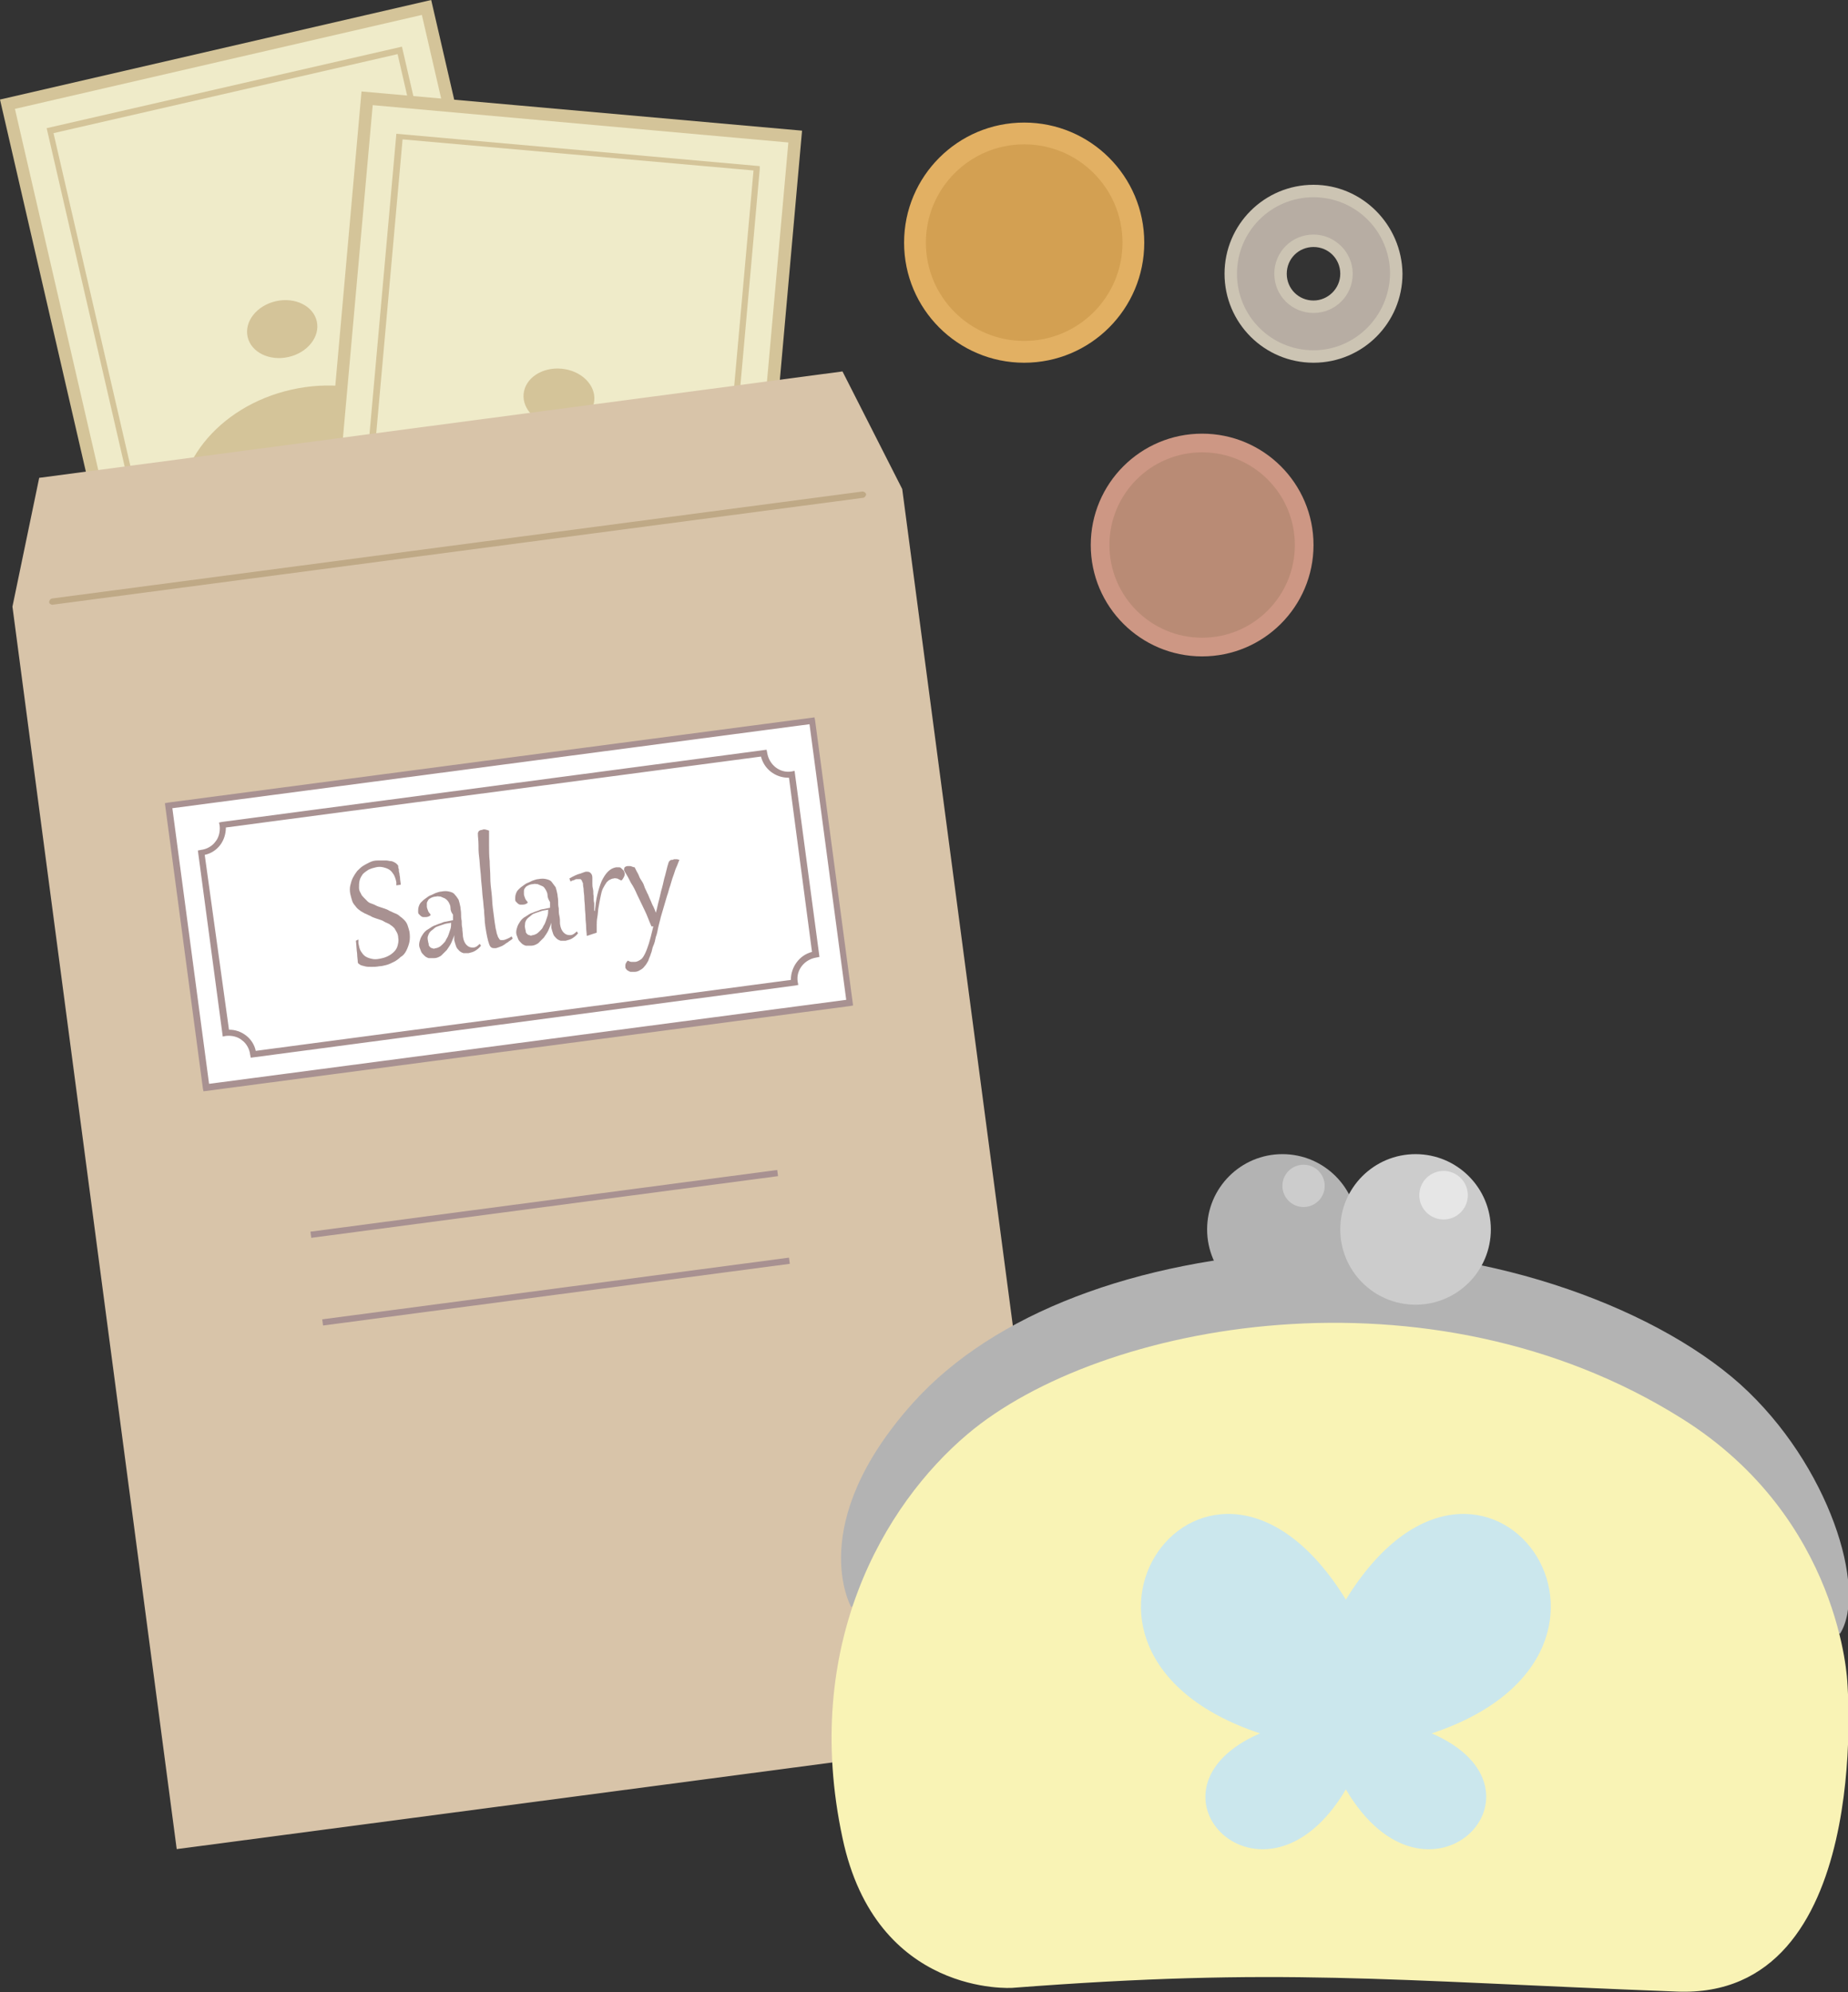 <?xml version="1.0" encoding="utf-8"?>
<!-- Generator: Adobe Illustrator 26.3.1, SVG Export Plug-In . SVG Version: 6.00 Build 0)  -->
<svg version="1.1" xmlns="http://www.w3.org/2000/svg" xmlns:xlink="http://www.w3.org/1999/xlink" x="0px" y="0px"
	 viewBox="0 0 297 320.2" style="enable-background:new 0 0 297 320.2;" xml:space="preserve">
<rect x="0" y="0" width="297" height="320.2" fill="#333333" stroke="none"/>
<style type="text/css">
	.st0{fill:#EFEBC9;}
	.st1{fill:#D4C499;}
	.st2{fill:#E2B063;}
	.st3{opacity:0.47;fill:#C29040;}
	.st4{fill:#CD9784;}
	.st5{opacity:0.57;fill:#AB836A;}
	.st6{fill:#CCC4B3;}
	.st7{fill:#B7ADA3;}
	.st8{fill:#D8C4A9;}
	.st9{fill:#BFA986;}
	.st10{fill:#FFFFFF;}
	.st11{fill:#A89191;}
	.st12{fill:#B3B3B3;}
	.st13{fill:#F9F3B5;}
	.st14{fill:#CCCCCC;}
	.st15{fill:#E6E6E6;}
	.st16{fill:#CBE7ED;}
</style>
<g id="レイヤー_1">
</g>
<g id="face">
</g>
<g id="body">
</g>
<g id="table">
	<g>
		<g>
			<g>
				
					<rect x="16.7" y="7.1" transform="matrix(0.974 -0.225 0.225 0.974 -16.661 13.562)" class="st0" width="69.1" height="145.7"/>
				<path class="st1" d="M33.2,159.9L0,16L69.3,0l33.2,143.9L33.2,159.9z M2.4,17.5l32.3,140l65.4-15.1L67.8,2.4L2.4,17.5z"/>
			</g>
			<g>
				
					<rect x="22.4" y="12.8" transform="matrix(-0.974 0.225 -0.225 -0.974 119.129 146.348)" class="st0" width="57.7" height="134.3"/>
				<path class="st1" d="M37.9,152.5L7.5,20.6L64.6,7.5L95,139.3L37.9,152.5z M8.6,21.4l30,129.9l55.2-12.7L63.9,8.7L8.6,21.4z"/>
			</g>
			
				<ellipse transform="matrix(0.975 -0.22 0.22 0.975 -16.393 13.161)" class="st1" cx="50.8" cy="80.1" rx="22.1" ry="17.9"/>
			<ellipse transform="matrix(0.975 -0.22 0.22 0.975 -10.549 11.305)" class="st1" cx="45.4" cy="52.9" rx="5.7" ry="4.6"/>
			
				<ellipse transform="matrix(0.975 -0.22 0.22 0.975 -22.223 15.346)" class="st1" cx="57.7" cy="107.3" rx="5.7" ry="4.6"/>
		</g>
		<g>
			<g>
				
					<rect x="52.4" y="18.5" transform="matrix(0.996 8.900414e-02 -8.900414e-02 0.996 8.479 -7.376)" class="st0" width="69.1" height="145.7"/>
				<path class="st1" d="M115.8,168.1L45,161.8L58.1,14.7l70.8,6.3L115.8,168.1z M47.1,160l66.8,6l12.8-143.1l-66.8-6L47.1,160z"/>
			</g>
			<g>
				
					<rect x="58.1" y="24.2" transform="matrix(-0.996 -8.901621e-02 8.901621e-02 -0.996 165.417 190.143)" class="st0" width="57.7" height="134.3"/>
				<path class="st1" d="M110.1,161.4l-58.4-5.2l0-0.5l12-134.2l58.4,5.2l0,0.5L110.1,161.4z M52.8,155.2l56.4,5l11.9-132.8l-56.4-5
					L52.8,155.2z"/>
			</g>
			
				<ellipse transform="matrix(9.350739e-02 -0.996 0.996 9.350739e-02 -12.534 168.914)" class="st1" cx="86.5" cy="91.3" rx="17.9" ry="22.1"/>
			
				<ellipse transform="matrix(9.350739e-02 -0.996 0.996 9.350739e-02 17.789 147.308)" class="st1" cx="89.8" cy="63.9" rx="4.6" ry="5.7"/>
			
				<ellipse transform="matrix(9.350739e-02 -0.996 0.996 9.350739e-02 -42.159 192.403)" class="st1" cx="84.6" cy="119.4" rx="4.6" ry="5.7"/>
		</g>
		<circle class="st2" cx="164.6" cy="39" r="19.3"/>
		<circle class="st3" cx="164.6" cy="39" r="15.8"/>
		<circle class="st4" cx="193.2" cy="87.6" r="17.9"/>
		<circle class="st5" cx="193.2" cy="87.6" r="14.9"/>
		<path class="st6" d="M211.1,29.7c-7.9,0-14.3,6.4-14.3,14.3c0,7.9,6.4,14.3,14.3,14.3s14.3-6.4,14.3-14.3
			C225.3,36.1,218.9,29.7,211.1,29.7z M211.1,48.3c-2.4,0-4.3-1.9-4.3-4.3s1.9-4.3,4.3-4.3c2.4,0,4.3,1.9,4.3,4.3
			S213.4,48.3,211.1,48.3z"/>
		<path class="st7" d="M211.1,56.3c-6.8,0-12.3-5.5-12.3-12.3c0-6.8,5.5-12.3,12.3-12.3s12.3,5.5,12.3,12.3
			C223.3,50.8,217.8,56.3,211.1,56.3z M211.1,37.7c-3.5,0-6.3,2.8-6.3,6.3s2.8,6.3,6.3,6.3s6.3-2.8,6.3-6.3S214.5,37.7,211.1,37.7z"
			/>
		<polygon class="st8" points="135.4,59.7 6.3,76.8 2,97.5 28.4,297.2 171.4,278.3 145,78.6 		"/>
		<path class="st9" d="M8.4,97.2c-0.2,0-0.5-0.2-0.5-0.4c0-0.3,0.2-0.5,0.4-0.6l130.3-17.2c0.3,0,0.5,0.2,0.6,0.4
			c0,0.3-0.2,0.5-0.4,0.6L8.4,97.2C8.4,97.2,8.4,97.2,8.4,97.2z"/>
		<g>
			
				<rect x="29.7" y="122.5" transform="matrix(0.991 -0.131 0.131 0.991 -18.342 11.976)" class="st10" width="104.3" height="45.7"/>
			<path class="st11" d="M32.7,175.4l-0.1-0.5l-6.1-45.8L27,129l103.9-13.7l0.1,0.5l6.1,45.8l-0.5,0.1L32.7,175.4z M27.7,129.9
				l5.9,44.3l102.4-13.5l-5.9-44.3L27.7,129.9z"/>
		</g>
		<path class="st11" d="M40.3,170l-0.1-0.5c-0.1-0.9-0.6-1.8-1.3-2.3c-0.7-0.6-1.7-0.8-2.6-0.7l-0.5,0.1l-4-29.9l0.5-0.1
			c0.9-0.1,1.8-0.6,2.3-1.3c0.6-0.7,0.8-1.7,0.7-2.6l-0.1-0.5l0.5-0.1l87.5-11.6l0.1,0.5c0.3,1.9,2,3.3,3.9,3l0.5-0.1l4,29.9
			l-0.5,0.1c-1.9,0.3-3.3,2-3,3.9l0.1,0.5l-0.5,0.1L40.3,170z M36.8,165.5c1,0,1.9,0.3,2.7,0.9c0.8,0.6,1.4,1.5,1.6,2.5l86-11.4
			c0-2.1,1.4-4,3.4-4.5l-3.7-28c0,0-0.1,0-0.1,0c-2.1,0-3.9-1.4-4.4-3.4l-86,11.4c0,1-0.3,2-0.9,2.8c-0.6,0.8-1.5,1.4-2.5,1.6
			L36.8,165.5C36.7,165.5,36.8,165.5,36.8,165.5z"/>
		<g>
			<path class="st11" d="M57.6,151c0,0.1,0,0.2,0,0.3c0,0.1,0,0.2,0,0.3c0.1,0.5,0.2,1,0.4,1.3c0.2,0.3,0.4,0.6,0.7,0.8
				c0.3,0.2,0.6,0.3,1,0.4c0.4,0.1,0.8,0.1,1.3,0s0.9-0.2,1.3-0.4c0.4-0.2,0.7-0.4,1-0.7c0.3-0.3,0.5-0.6,0.6-1
				c0.1-0.4,0.2-0.8,0.1-1.3c0-0.3-0.1-0.6-0.2-0.8c-0.1-0.2-0.3-0.5-0.4-0.7c-0.2-0.2-0.4-0.4-0.6-0.5c-0.2-0.2-0.5-0.3-0.7-0.4
				c-0.3-0.1-0.5-0.3-0.8-0.4c-0.3-0.1-0.6-0.2-0.9-0.3c-0.3-0.1-0.6-0.2-0.9-0.4c-0.3-0.1-0.6-0.3-0.9-0.4
				c-0.3-0.2-0.6-0.3-0.8-0.5c-0.3-0.2-0.5-0.4-0.7-0.7c-0.2-0.2-0.4-0.5-0.5-0.8c-0.1-0.3-0.2-0.7-0.3-1.1c-0.1-0.5-0.1-1,0-1.4
				c0.1-0.4,0.2-0.8,0.4-1.2c0.2-0.4,0.4-0.7,0.7-1.1c0.3-0.3,0.6-0.6,0.9-0.8c0.3-0.2,0.7-0.4,1.1-0.6c0.4-0.2,0.8-0.3,1.3-0.3
				c0.2,0,0.4,0,0.7,0c0.2,0,0.5,0,0.7,0s0.5,0.1,0.7,0.1c0.2,0,0.4,0.1,0.6,0.2c0.2,0.1,0.3,0.2,0.4,0.3s0.2,0.2,0.2,0.3
				c0,0.1,0,0.3,0.1,0.5c0,0.2,0,0.4,0.1,0.7c0,0.3,0.1,0.5,0.1,0.8c0,0.3,0.1,0.6,0.1,1l-0.7,0.1c0-0.2,0-0.3,0-0.5
				c-0.1-0.5-0.2-0.8-0.4-1.2c-0.2-0.3-0.4-0.6-0.7-0.8s-0.6-0.3-1-0.4s-0.8-0.1-1.2,0c-0.4,0.1-0.8,0.2-1.2,0.4
				c-0.3,0.2-0.6,0.4-0.9,0.7c-0.2,0.3-0.4,0.6-0.5,1s-0.1,0.8-0.1,1.2c0,0.3,0.1,0.6,0.3,0.9c0.1,0.3,0.3,0.5,0.5,0.7
				c0.2,0.2,0.4,0.4,0.6,0.6c0.2,0.2,0.5,0.3,0.8,0.4c0.3,0.1,0.6,0.3,0.9,0.4c0.3,0.1,0.6,0.2,0.9,0.3c0.3,0.1,0.6,0.2,0.9,0.4
				c0.3,0.1,0.6,0.3,0.9,0.4c0.3,0.1,0.6,0.3,0.8,0.5c0.3,0.2,0.5,0.4,0.7,0.6c0.2,0.2,0.4,0.5,0.5,0.8c0.1,0.3,0.2,0.6,0.3,1
				c0.1,0.6,0.1,1.2,0,1.7c-0.1,0.5-0.3,1-0.5,1.4c-0.2,0.4-0.5,0.8-0.9,1c-0.3,0.3-0.7,0.6-1.1,0.8c-0.4,0.2-0.8,0.4-1.2,0.5
				c-0.4,0.1-0.8,0.2-1.1,0.2c-0.5,0.1-0.9,0.1-1.3,0.1s-0.8,0-1.1-0.1c-0.3-0.1-0.6-0.1-0.8-0.3c-0.2-0.1-0.3-0.2-0.3-0.4
				c0-0.3-0.1-0.8-0.1-1.3c-0.1-0.6-0.1-1.3-0.2-2.1L57.6,151z"/>
			<path class="st11" d="M72.4,145.9c0-0.4-0.2-0.7-0.3-0.9c-0.2-0.3-0.3-0.4-0.6-0.6c-0.2-0.1-0.5-0.2-0.7-0.3
				c-0.3,0-0.5-0.1-0.7,0c-0.3,0-0.6,0.1-0.8,0.2s-0.4,0.2-0.5,0.4s-0.2,0.3-0.2,0.5c0,0.2,0,0.4,0,0.5c0,0.2,0.1,0.4,0.2,0.7
				s0.3,0.4,0.4,0.6l0,0.1c-0.2,0.2-0.5,0.3-0.8,0.3c-0.2,0-0.3,0-0.4,0s-0.3-0.1-0.4-0.2s-0.2-0.2-0.3-0.3
				c-0.1-0.1-0.1-0.3-0.1-0.4c0-0.3,0-0.5,0.1-0.8c0.1-0.3,0.2-0.5,0.4-0.7c0.2-0.2,0.4-0.4,0.7-0.6c0.3-0.2,0.5-0.4,0.8-0.5
				s0.6-0.3,0.9-0.4s0.6-0.2,0.8-0.2c0.5-0.1,0.9-0.1,1.3,0c0.4,0.1,0.7,0.2,0.9,0.5c0.2,0.2,0.4,0.5,0.6,0.8
				c0.1,0.3,0.2,0.7,0.3,1.2c0,0.3,0.1,0.6,0.1,1c0,0.4,0,0.8,0.1,1.2c0,0.4,0,0.8,0.1,1.2c0,0.4,0.1,0.9,0.1,1.3
				c0.1,0.7,0.3,1.1,0.6,1.4c0.3,0.3,0.6,0.4,1,0.4c0.4,0,0.7-0.2,1.1-0.6l0.2,0.3c-0.3,0.4-0.6,0.6-0.9,0.8
				c-0.3,0.2-0.7,0.3-1.1,0.4c-0.3,0-0.6,0-0.8,0c-0.3-0.1-0.5-0.2-0.7-0.4s-0.4-0.4-0.5-0.7c-0.1-0.3-0.2-0.6-0.3-1
				c0-0.1,0-0.2,0-0.4c0-0.1,0-0.2,0-0.4l0,0c-0.1,0.4-0.3,0.8-0.5,1.3c-0.2,0.4-0.5,0.8-0.7,1.1c-0.3,0.3-0.6,0.6-0.9,0.9
				c-0.3,0.2-0.7,0.4-1.1,0.4c-0.3,0-0.6,0-0.9,0c-0.3-0.1-0.5-0.2-0.7-0.4c-0.2-0.2-0.4-0.4-0.5-0.6c-0.1-0.3-0.2-0.5-0.3-0.8
				c-0.1-0.4,0-0.8,0.1-1.1c0.1-0.4,0.3-0.7,0.5-1c0.2-0.3,0.5-0.6,0.9-0.8c0.3-0.2,0.7-0.5,1.1-0.6c0.4-0.2,0.9-0.3,1.3-0.5
				c0.5-0.1,1-0.2,1.5-0.3c0-0.3,0-0.6,0-0.9C72.5,146.6,72.4,146.3,72.4,145.9z M68.8,151.3c0,0.2,0.1,0.3,0.1,0.5s0.1,0.3,0.2,0.4
				c0.1,0.1,0.2,0.2,0.4,0.2c0.1,0.1,0.3,0.1,0.5,0c0.2,0,0.4-0.1,0.6-0.2c0.2-0.1,0.4-0.3,0.6-0.5c0.2-0.2,0.4-0.4,0.5-0.7
				c0.2-0.3,0.3-0.5,0.4-0.8c0.1-0.3,0.2-0.6,0.3-0.9s0.1-0.7,0.1-1c-0.3,0.1-0.7,0.1-1,0.2c-0.3,0.1-0.6,0.2-0.9,0.3
				c-0.3,0.1-0.6,0.2-0.8,0.4c-0.2,0.2-0.4,0.3-0.6,0.5c-0.2,0.2-0.3,0.4-0.4,0.7C68.7,150.6,68.7,150.9,68.8,151.3z"/>
			<path class="st11" d="M78.6,133.5c0,0.8,0,1.6,0,2.4c0,0.8,0,1.7,0.1,2.5c0,0.9,0.1,1.7,0.1,2.6c0,0.9,0.1,1.7,0.2,2.5
				c0.1,0.8,0.1,1.6,0.2,2.4c0.1,0.8,0.2,1.6,0.3,2.3c0.1,0.5,0.1,0.8,0.2,1.2c0.1,0.3,0.1,0.6,0.2,0.8c0.1,0.2,0.1,0.4,0.2,0.5
				c0.1,0.1,0.1,0.2,0.2,0.3c0.1,0.1,0.2,0.1,0.2,0.1c0.1,0,0.2,0,0.3,0c0.2,0,0.5-0.1,0.7-0.2c0.2-0.1,0.5-0.2,0.7-0.4l0.2,0.3
				c-0.1,0.2-0.3,0.3-0.6,0.5c-0.2,0.2-0.5,0.3-0.7,0.5c-0.3,0.2-0.5,0.3-0.8,0.4c-0.3,0.1-0.5,0.2-0.7,0.2c-0.2,0-0.5,0-0.6-0.1
				c-0.2-0.1-0.3-0.3-0.4-0.6c-0.1-0.3-0.2-0.6-0.3-1.1c-0.1-0.5-0.2-1-0.3-1.7c0-0.2-0.1-0.6-0.1-1c0-0.4-0.1-1-0.1-1.6
				c-0.1-0.6-0.1-1.2-0.2-1.9c-0.1-0.7-0.1-1.4-0.2-2.2c-0.1-0.8-0.1-1.5-0.2-2.3c-0.1-0.8-0.1-1.5-0.2-2.2s-0.1-1.4-0.1-2
				c0-0.6-0.1-1.2-0.1-1.7c0-0.1,0-0.2,0.1-0.3c0-0.1,0.1-0.2,0.2-0.2c0.1-0.1,0.2-0.1,0.3-0.1c0.1,0,0.2-0.1,0.4-0.1
				C78,133.3,78.3,133.4,78.6,133.5z"/>
			<path class="st11" d="M88,143.9c0-0.4-0.2-0.7-0.3-0.9c-0.2-0.3-0.3-0.5-0.6-0.6c-0.2-0.1-0.5-0.2-0.7-0.3c-0.3,0-0.5-0.1-0.7,0
				c-0.3,0-0.6,0.1-0.8,0.2s-0.4,0.2-0.5,0.4c-0.1,0.1-0.2,0.3-0.2,0.5c0,0.2,0,0.4,0,0.5c0,0.2,0.1,0.4,0.2,0.7s0.3,0.4,0.4,0.6
				l0,0.1c-0.2,0.2-0.5,0.3-0.8,0.3c-0.2,0-0.3,0-0.4,0c-0.1,0-0.3-0.1-0.4-0.2s-0.2-0.2-0.3-0.3c-0.1-0.1-0.1-0.3-0.1-0.4
				c0-0.3,0-0.5,0.1-0.8c0.1-0.3,0.2-0.5,0.4-0.7c0.2-0.2,0.4-0.4,0.7-0.6c0.3-0.2,0.5-0.4,0.8-0.5c0.3-0.1,0.6-0.3,0.9-0.4
				s0.6-0.2,0.8-0.2c0.5-0.1,0.9-0.1,1.3,0c0.4,0.1,0.7,0.2,0.9,0.5s0.4,0.5,0.6,0.8c0.1,0.3,0.2,0.7,0.3,1.2c0,0.3,0.1,0.6,0.1,1
				c0,0.4,0,0.8,0.1,1.2c0,0.4,0,0.8,0.1,1.2s0.1,0.9,0.1,1.3c0.1,0.7,0.3,1.1,0.6,1.4c0.3,0.3,0.6,0.4,1,0.4c0.4,0,0.7-0.2,1.1-0.6
				l0.2,0.3c-0.3,0.4-0.6,0.6-0.9,0.8c-0.3,0.2-0.7,0.3-1.1,0.4c-0.3,0-0.6,0-0.8,0c-0.3-0.1-0.5-0.2-0.7-0.4s-0.4-0.4-0.5-0.7
				c-0.1-0.3-0.2-0.6-0.3-1c0-0.1,0-0.2,0-0.4c0-0.1,0-0.2,0-0.4l0,0c-0.1,0.4-0.3,0.8-0.5,1.3c-0.2,0.4-0.5,0.8-0.7,1.1
				c-0.3,0.3-0.6,0.6-0.9,0.9c-0.3,0.2-0.7,0.4-1.1,0.4c-0.3,0-0.6,0-0.9,0c-0.3-0.1-0.5-0.2-0.7-0.4c-0.2-0.2-0.4-0.4-0.5-0.6
				c-0.1-0.3-0.2-0.5-0.3-0.8c-0.1-0.4,0-0.8,0.1-1.1c0.1-0.4,0.3-0.7,0.5-1c0.2-0.3,0.5-0.6,0.9-0.8c0.3-0.2,0.7-0.5,1.1-0.6
				c0.4-0.2,0.9-0.3,1.3-0.5c0.5-0.1,1-0.2,1.5-0.3c0-0.3,0-0.6,0-0.9C88.1,144.5,88,144.2,88,143.9z M84.4,149.2
				c0,0.2,0.1,0.3,0.1,0.5s0.1,0.3,0.2,0.4c0.1,0.1,0.2,0.2,0.4,0.2c0.1,0.1,0.3,0.1,0.5,0c0.2,0,0.4-0.1,0.6-0.2
				c0.2-0.1,0.4-0.3,0.6-0.5c0.2-0.2,0.4-0.4,0.5-0.7c0.2-0.3,0.3-0.5,0.4-0.8c0.1-0.3,0.2-0.6,0.3-0.9c0.1-0.3,0.1-0.7,0.1-1
				c-0.3,0.1-0.7,0.1-1,0.2c-0.3,0.1-0.6,0.2-0.9,0.3c-0.3,0.1-0.6,0.2-0.8,0.4c-0.2,0.2-0.4,0.3-0.6,0.5c-0.2,0.2-0.3,0.4-0.4,0.7
				C84.4,148.6,84.3,148.9,84.4,149.2z"/>
			<path class="st11" d="M94.4,150.4l-0.1,0c0-0.4-0.1-0.9-0.1-1.4c0-0.5-0.1-1-0.1-1.6c0-0.5-0.1-1.1-0.1-1.6c0-0.5-0.1-1-0.1-1.5
				c0-0.5-0.1-0.9-0.1-1.2c0-0.4-0.1-0.6-0.1-0.9c0-0.2,0-0.3-0.1-0.4c0-0.1-0.1-0.2-0.1-0.3c-0.1-0.1-0.1-0.1-0.2-0.2
				c-0.1,0-0.2,0-0.4,0c-0.1,0-0.2,0-0.2,0c-0.1,0-0.2,0-0.3,0.1c-0.1,0-0.2,0.1-0.3,0.1c-0.1,0-0.3,0.1-0.4,0.2l-0.2-0.5
				c0.7-0.4,1.3-0.7,1.8-0.8c0.5-0.2,0.8-0.3,0.9-0.3c0.3,0,0.5,0,0.7,0.2c0.2,0.2,0.3,0.4,0.3,0.8c0,0,0,0.1,0,0.3
				c0,0.2,0,0.4,0,0.6c0,0.3,0,0.5,0.1,0.9s0,0.7,0.1,1.1c0,0.4,0,0.8,0.1,1.2c0,0.4,0,0.8,0,1.2l0.1,0c0.1-0.9,0.2-1.8,0.4-2.6
				c0.2-0.8,0.4-1.5,0.7-2.2c0.3-0.6,0.6-1.1,1-1.5s0.8-0.6,1.3-0.7c0.2,0,0.3,0,0.5,0c0.2,0,0.3,0.1,0.4,0.2
				c0.1,0.1,0.2,0.2,0.3,0.3c0.1,0.1,0.1,0.3,0.2,0.4c0,0.2,0,0.4-0.1,0.6c-0.1,0.2-0.2,0.4-0.4,0.6l-0.1,0
				c-0.2-0.1-0.4-0.2-0.6-0.3c-0.2,0-0.4-0.1-0.6,0c-0.2,0-0.4,0.1-0.6,0.2c-0.2,0.1-0.3,0.2-0.5,0.4c-0.2,0.3-0.4,0.6-0.6,1
				c-0.2,0.4-0.3,0.9-0.4,1.4s-0.2,1-0.3,1.6c-0.1,0.5-0.1,1.1-0.2,1.6s-0.1,1-0.1,1.4s0,0.8,0,1.1L94.4,150.4z"/>
			<path class="st11" d="M102,139.4c0.1,0.2,0.2,0.4,0.3,0.6c0.1,0.2,0.3,0.5,0.4,0.8c0.1,0.3,0.3,0.6,0.5,0.9s0.3,0.6,0.4,0.9
				c0.1,0.3,0.3,0.6,0.4,0.9c0.2,0.3,0.3,0.7,0.5,1.1c0.2,0.4,0.3,0.8,0.5,1.1c0.2,0.4,0.3,0.7,0.4,1c0.2-0.6,0.3-1.3,0.5-2
				c0.2-0.7,0.3-1.4,0.5-2c0.2-0.7,0.3-1.4,0.5-2c0.2-0.7,0.3-1.3,0.5-1.9c0-0.1,0.1-0.2,0.1-0.3c0.1-0.1,0.1-0.1,0.2-0.2
				c0.1-0.1,0.2-0.1,0.3-0.1c0.1,0,0.2,0,0.3-0.1c0.2,0,0.3,0,0.5,0c0.1,0,0.3,0.1,0.4,0.1c-0.2,0.4-0.3,0.8-0.5,1.2
				c-0.2,0.4-0.3,0.9-0.5,1.4c-0.2,0.5-0.3,1-0.5,1.6c-0.2,0.5-0.3,1.1-0.5,1.6c-0.2,0.6-0.3,1.1-0.5,1.7c-0.2,0.6-0.3,1.1-0.5,1.7
				c-0.1,0.5-0.3,1.1-0.4,1.6c-0.1,0.5-0.2,1.1-0.4,1.6c-0.1,0.5-0.2,1-0.4,1.4s-0.2,0.9-0.4,1.3c-0.1,0.4-0.3,0.7-0.4,1.1
				c-0.2,0.3-0.3,0.6-0.6,0.9c-0.2,0.3-0.5,0.5-0.7,0.6c-0.3,0.2-0.6,0.3-0.9,0.3c-0.2,0-0.4,0-0.6,0c-0.2,0-0.3-0.1-0.5-0.2
				s-0.2-0.2-0.3-0.3c-0.1-0.1-0.1-0.2-0.1-0.4c0-0.2,0-0.3,0.1-0.5c0.1-0.2,0.2-0.3,0.3-0.4c0.2,0.1,0.4,0.2,0.6,0.2
				c0.2,0,0.4,0,0.5,0c0.4,0,0.7-0.2,1-0.4c0.3-0.2,0.5-0.6,0.7-1c0.2-0.4,0.4-1,0.6-1.6c0.2-0.7,0.4-1.4,0.6-2.3l0.1-0.4l-0.3,0
				c-0.4-0.9-0.7-1.8-1.1-2.6c-0.4-0.8-0.8-1.7-1.2-2.5c-0.3-0.7-0.6-1.3-1-1.9c-0.3-0.6-0.6-1.2-1-1.8c0-0.1-0.1-0.1-0.1-0.2
				c0,0,0-0.1,0-0.1c0-0.1,0-0.3,0.1-0.4c0.1-0.1,0.3-0.2,0.5-0.2c0.1,0,0.3,0,0.4,0S101.8,139.4,102,139.4z"/>
		</g>
		
			<rect x="49.6" y="193.1" transform="matrix(0.991 -0.131 0.131 0.991 -24.558 13.098)" class="st11" width="75.7" height="1"/>
		
			<rect x="51.5" y="207.2" transform="matrix(0.991 -0.131 0.131 0.991 -26.394 13.464)" class="st11" width="75.7" height="1"/>
		<circle class="st12" cx="206.1" cy="197.6" r="12.1"/>
		<path class="st12" d="M136.8,258.3c0,0-7.6-13.3,10-32.9c12.9-14.3,35.7-22.9,62.9-24.3c27.6-1.5,55.7,8.6,70,21.4
			c14.3,12.9,20.5,33.1,16,40.1C286.8,258.3,241,181.5,136.8,258.3z"/>
		<path class="st13" d="M162.7,319.5c0,0-21.9,1.5-27.3-24.1c-6.6-30.8,6.6-53.5,20.1-64.9c21.3-18,74.2-28,114.8-2.5
			c25.7,16.1,26.6,42.5,26.6,42.5s4.2,50.9-27.4,49.6C222.5,318.3,205.8,316.2,162.7,319.5z"/>
		<circle class="st14" cx="227.5" cy="197.6" r="12.1"/>
		<circle class="st14" cx="209.5" cy="190.6" r="3.4"/>
		<circle class="st15" cx="232" cy="192.1" r="3.9"/>
		<path class="st16" d="M216.3,257.1c-22.1-35.9-53.8,8.2-13.8,21.5c-21,9.1,0.6,31.3,13.8,9c13.1,22.3,34.8,0.1,13.8-9
			C270.1,265.3,238.4,221.2,216.3,257.1z"/>
	</g>
</g>
<g id="レイヤー_7">
</g>
<g id="arm">
</g>
<g id="hair">
</g>
<g id="face-parts">
</g>
</svg>
